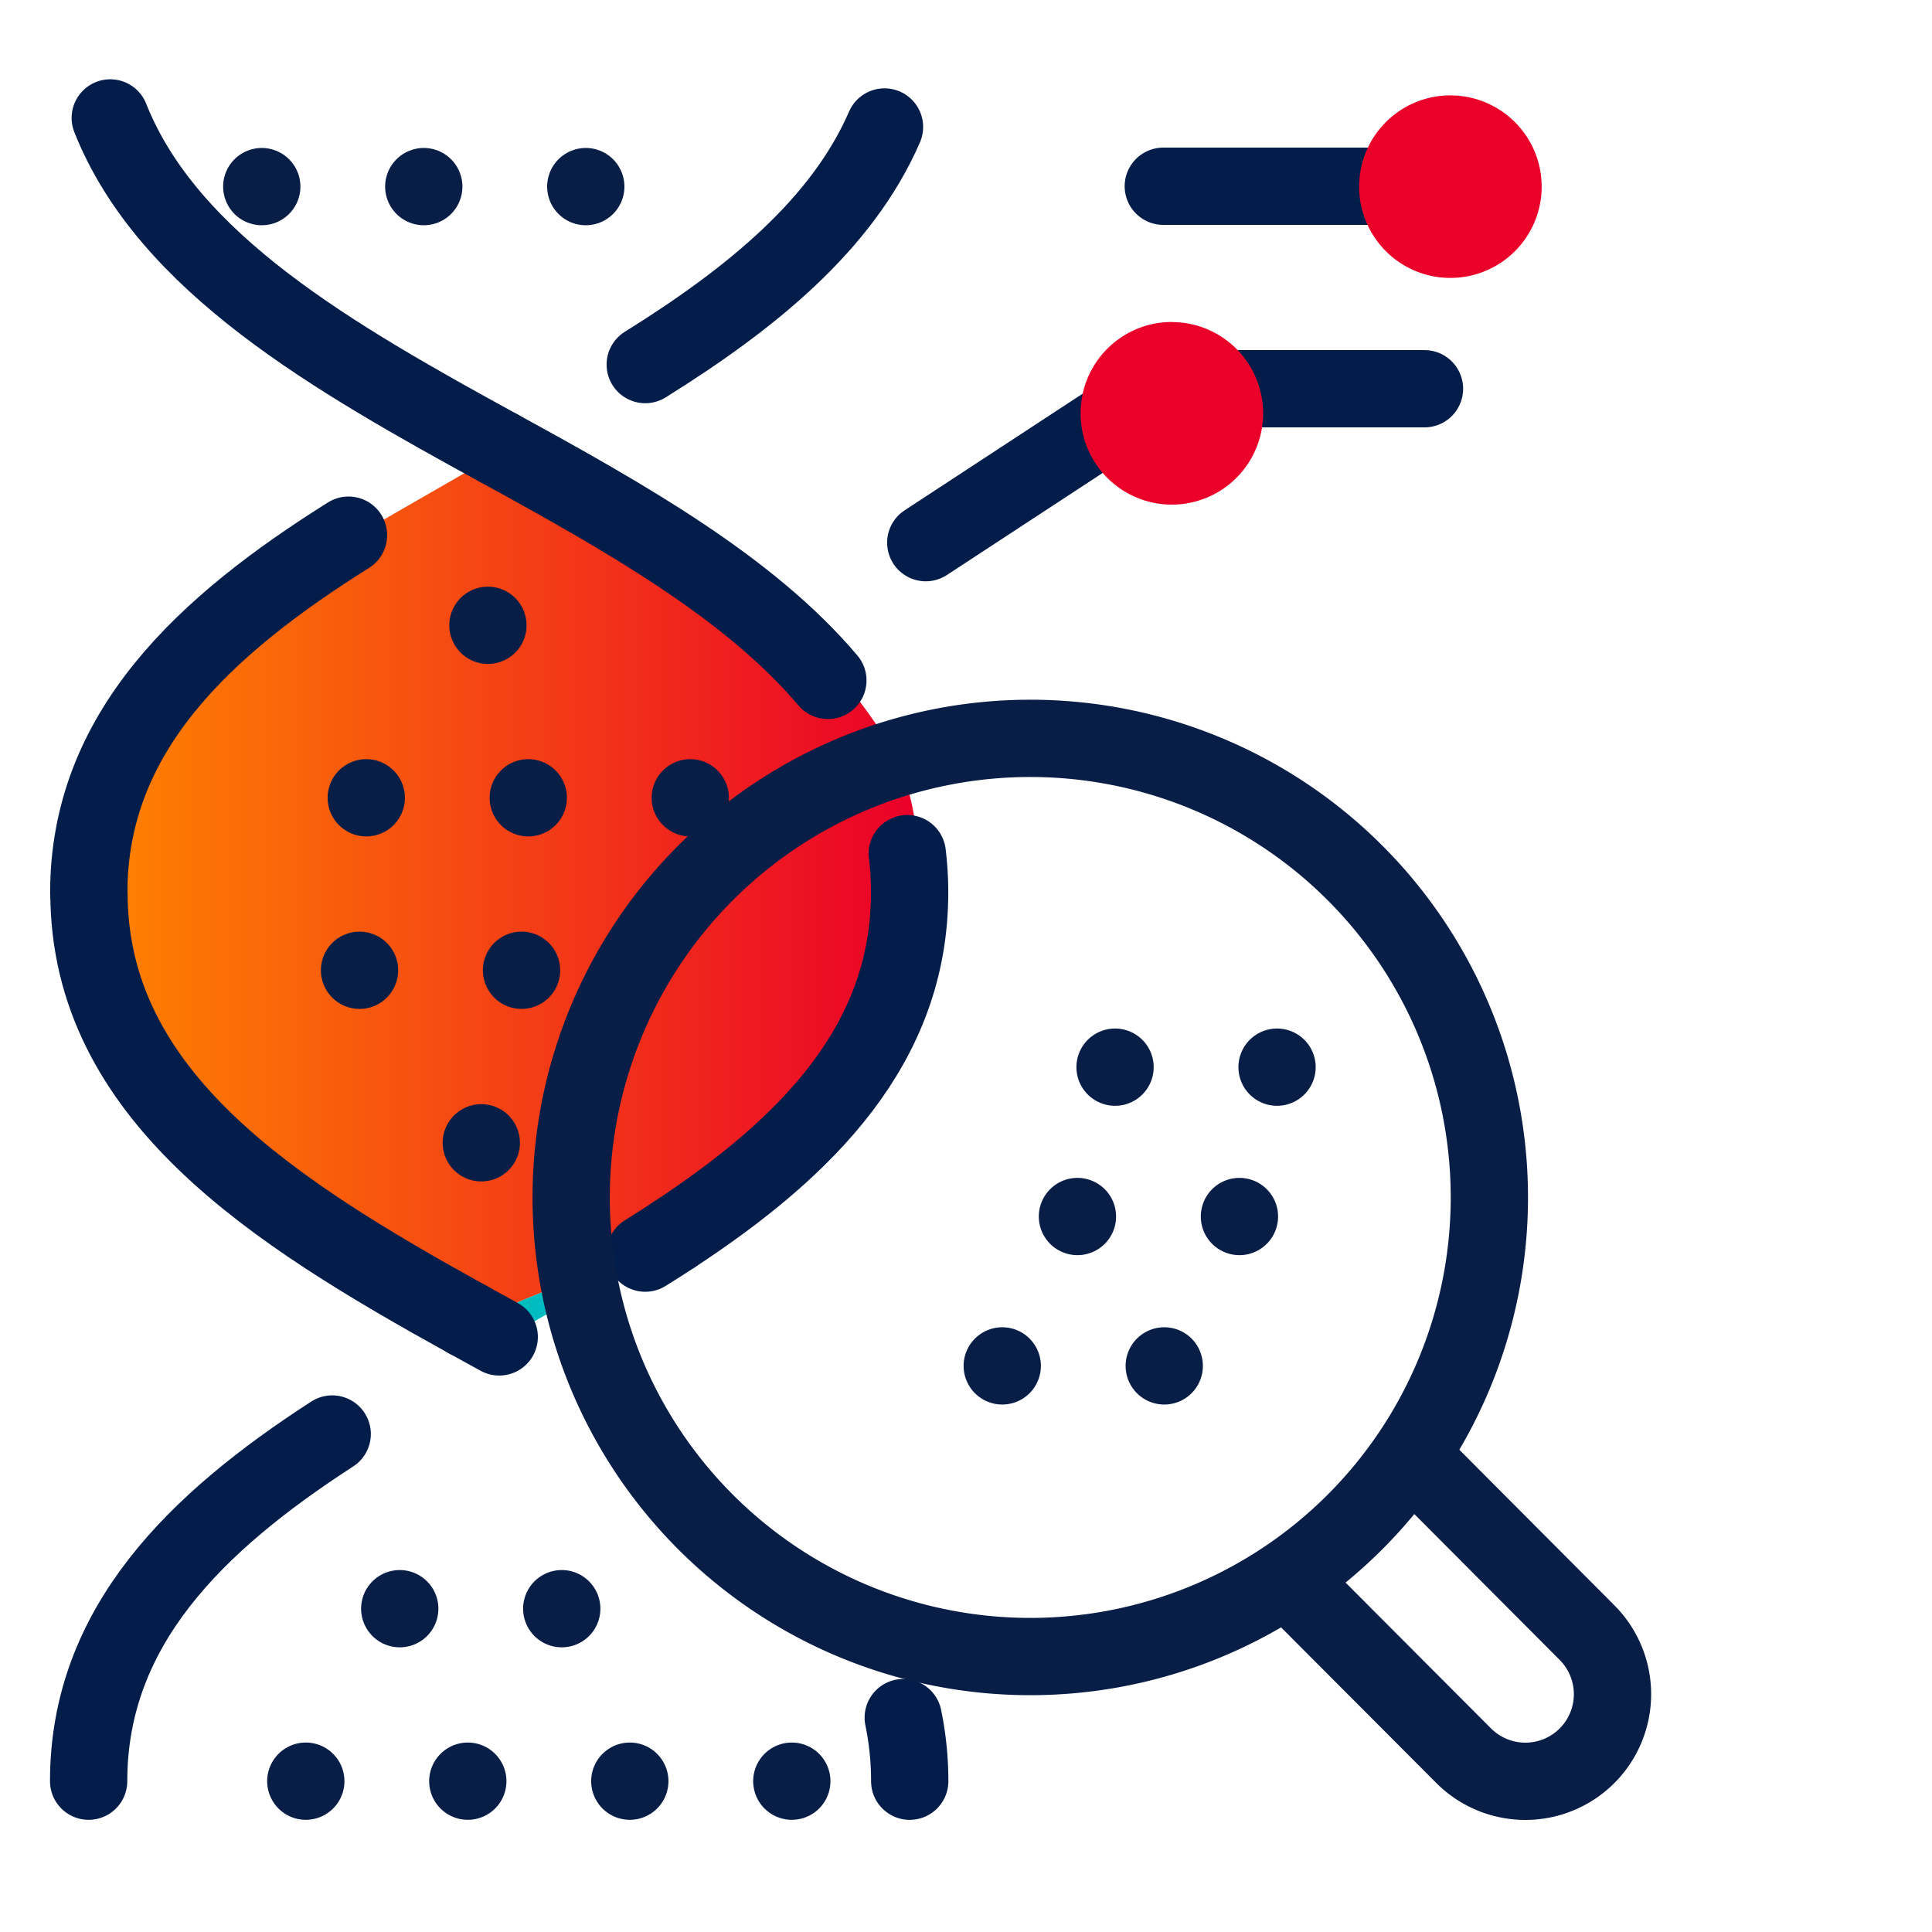 <svg xmlns="http://www.w3.org/2000/svg" xmlns:xlink="http://www.w3.org/1999/xlink" width="75" height="75" viewBox="0 0 75 75">
  <defs>
    <clipPath id="clip-path">
      <rect id="Rectangle_17168" data-name="Rectangle 17168" width="75" height="75" transform="translate(0.307 -0.082)"/>
    </clipPath>
    <linearGradient id="linear-gradient" y1="0.5" x2="1" y2="0.5" gradientUnits="objectBoundingBox">
      <stop offset="0" stop-color="#ff8300"/>
      <stop offset="1" stop-color="#ea0029"/>
    </linearGradient>
    <linearGradient id="linear-gradient-2" y1="0.5" x2="1" y2="0.5" gradientUnits="objectBoundingBox">
      <stop offset="0" stop-color="#00c4b3"/>
      <stop offset="1" stop-color="#00a7e1"/>
    </linearGradient>
    <linearGradient id="linear-gradient-3" x1="-0.2" y1="16.195" x2="-0.182" y2="16.195" xlink:href="#linear-gradient"/>
  </defs>
  <g id="icon-no-disparate-tools" transform="translate(-0.307 0.082)" clip-path="url(#clip-path)">
    <g id="Group_1" data-name="Group 1" transform="translate(4.067 17.329)">
      <path id="Path_14" data-name="Path 14" d="M224.131,919.857c-7.536-4.169-14.706-8.688-14.706-16.567,0-6.233,4.482-10.362,10.083-13.879l5.85-3.367c5.058,2.772,10.845,5.649,14.209,10.55a8.491,8.491,0,0,1,1.54,6.694h.182c0,5.884-3.995,9.893-9.154,13.282" transform="translate(-209.425 -886.044)" fill="url(#linear-gradient)"/>
      <path id="Path_15" data-name="Path 15" d="M227,925.813c.408.226.818.451,1.227.675l5.667-3.254q.564-.35,1.11-.71" transform="translate(-212.294 -892)" fill="url(#linear-gradient-2)"/>
    </g>
    <g id="Group_2" data-name="Group 2" transform="translate(3.752 4.496)">
      <path id="Path_16" data-name="Path 16" d="M218.5,931.766c-5.3,3.431-9.455,7.48-9.455,13.477" transform="translate(-209.049 -880.676)" fill="none" stroke="#021d49" stroke-linecap="round" stroke-linejoin="round" stroke-width="3"/>
      <path id="Path_17" data-name="Path 17" d="M209.053,947.873" transform="translate(-209.05 -883.305)" fill="none" stroke="#021d49" stroke-linecap="round" stroke-linejoin="round" stroke-width="3"/>
      <path id="Path_18" data-name="Path 18" d="M247.024,904.84a12.429,12.429,0,0,1,.091,1.515" transform="translate(-215.249 -876.28)" fill="none" stroke="#021d49" stroke-linecap="round" stroke-linejoin="round" stroke-width="3"/>
      <path id="Path_19" data-name="Path 19" d="M228.093,886.04c4.853,2.658,9.706,5.394,12.758,9.006" transform="translate(-212.158 -873.21)" fill="none" stroke="#021d49" stroke-linecap="round" stroke-linejoin="round" stroke-width="3"/>
      <path id="Path_20" data-name="Path 20" d="M236.193,919.933c5.159-3.389,9.154-7.4,9.154-13.282" transform="translate(-213.481 -876.575)" fill="none" stroke="#021d49" stroke-linecap="round" stroke-linejoin="round" stroke-width="3"/>
      <path id="Path_21" data-name="Path 21" d="M234.867,923.235q.562-.35,1.11-.71" transform="translate(-213.264 -879.167)" fill="none" stroke="#021d49" stroke-linecap="round" stroke-linejoin="round" stroke-width="3"/>
      <path id="Path_22" data-name="Path 22" d="M225.147,883.537c-6.428-3.523-12.858-7.18-15.1-12.83" transform="translate(-209.212 -870.707)" fill="none" stroke="#021d49" stroke-linecap="round" stroke-linejoin="round" stroke-width="3"/>
      <path id="Path_23" data-name="Path 23" d="M246.837,944.924a12.147,12.147,0,0,1,.251,2.468" transform="translate(-215.218 -882.824)" fill="none" stroke="#021d49" stroke-linecap="round" stroke-linejoin="round" stroke-width="3"/>
      <path id="Path_24" data-name="Path 24" d="M247.133,947.873" transform="translate(-215.267 -883.305)" fill="none" stroke="#021d49" stroke-linecap="round" stroke-linejoin="round" stroke-width="3"/>
      <path id="Path_25" data-name="Path 25" d="M219.133,890.064c-5.6,3.514-10.083,7.646-10.083,13.879" transform="translate(-209.049 -873.867)" fill="none" stroke="#021d49" stroke-linecap="round" stroke-linejoin="round" stroke-width="3"/>
      <path id="Path_26" data-name="Path 26" d="M223.758,923.222c-7.535-4.169-14.7-8.688-14.7-16.567" transform="translate(-209.05 -876.576)" fill="none" stroke="#021d49" stroke-linecap="round" stroke-linejoin="round" stroke-width="3"/>
      <path id="Path_27" data-name="Path 27" d="M227.854,927.13q-.613-.335-1.227-.675" transform="translate(-211.919 -879.809)" fill="none" stroke="#021d49" stroke-linecap="round" stroke-linejoin="round" stroke-width="3"/>
      <path id="Path_28" data-name="Path 28" d="M234.867,880.351c4.112-2.561,7.646-5.439,9.288-9.224" transform="translate(-213.264 -870.776)" fill="none" stroke="#021d49" stroke-linecap="round" stroke-linejoin="round" stroke-width="3"/>
    </g>
    <path id="Path_29" data-name="Path 29" d="M231.431,917.289a17.822,17.822,0,1,1,17.8,17.847,17.822,17.822,0,0,1-17.8-17.847Z" transform="translate(-208.951 -870.911)" fill="none" stroke="#081e46" stroke-linejoin="round" stroke-width="3"/>
    <path id="Path_30" data-name="Path 30" d="M269.491,932.818l6.808,6.831a3.383,3.383,0,0,1-.006,4.784h0a3.384,3.384,0,0,1-4.784-.007L264.7,937.6" transform="translate(-214.383 -876.352)" fill="none" stroke="#081e46" stroke-linejoin="round" stroke-width="3"/>
    <line id="Line_6" data-name="Line 6" x1="18.207" transform="translate(8.896 30.888)" fill="none" stroke="#081e46" stroke-linecap="round" stroke-linejoin="round" stroke-width="3" stroke-dasharray="0 6.289"/>
    <line id="Line_7" data-name="Line 7" x1="11.47" transform="translate(9.083 37.584)" fill="none" stroke="#081e46" stroke-linecap="round" stroke-linejoin="round" stroke-width="3" stroke-dasharray="0 6.289"/>
    <line id="Line_8" data-name="Line 8" x1="5.991" transform="translate(13 44.281)" fill="none" stroke="#081e46" stroke-linecap="round" stroke-linejoin="round" stroke-width="3" stroke-dasharray="0 6.289"/>
    <line id="Line_9" data-name="Line 9" x1="5.991" transform="translate(13.257 24.192)" fill="none" stroke="#081e46" stroke-linecap="round" stroke-linejoin="round" stroke-width="3" stroke-dasharray="0 6.289"/>
    <line id="Line_10" data-name="Line 10" x1="11.958" transform="translate(10.156 62.367)" fill="none" stroke="#081e46" stroke-linecap="round" stroke-linejoin="round" stroke-width="3" stroke-dasharray="0 6.289"/>
    <line id="Line_11" data-name="Line 11" x1="22.45" transform="translate(8.595 69.063)" fill="none" stroke="#081e46" stroke-linecap="round" stroke-linejoin="round" stroke-width="3" stroke-dasharray="0 6.289"/>
    <path id="Path_31" data-name="Path 31" d="M217.077,873.893h18.7" transform="translate(-206.608 -866.731)" fill="none" stroke="#081e46" stroke-linecap="round" stroke-linejoin="round" stroke-width="3" stroke-dasharray="0 6.289"/>
    <path id="Path_32" data-name="Path 32" d="M247.882,889.246l9.12-5.975h10.24" transform="translate(-211.637 -868.262)" fill="none" stroke="#021d49" stroke-linecap="round" stroke-linejoin="round" stroke-width="3"/>
    <line id="Line_12" data-name="Line 12" x2="10.139" transform="translate(45.466 7.148)" fill="none" stroke="#021d49" stroke-linecap="round" stroke-linejoin="round" stroke-width="3"/>
    <line id="Line_13" data-name="Line 13" x2="6.569" transform="translate(43.593 41.345)" fill="none" stroke="#081e46" stroke-linecap="round" stroke-linejoin="round" stroke-width="3" stroke-dasharray="0 6.289"/>
    <line id="Line_14" data-name="Line 14" x2="8.028" transform="translate(42.133 47.143)" fill="none" stroke="#081e46" stroke-linecap="round" stroke-linejoin="round" stroke-width="3" stroke-dasharray="0 6.289"/>
    <line id="Line_15" data-name="Line 15" x2="10.948" transform="translate(39.214 52.942)" fill="none" stroke="#081e46" stroke-linecap="round" stroke-linejoin="round" stroke-width="3" stroke-dasharray="0 6.289"/>
    <path id="Path_8252" data-name="Path 8252" d="M258.609,878.461A3.543,3.543,0,1,1,255.065,882a3.543,3.543,0,0,1,3.544-3.543Zm10.813-8.8a3.543,3.543,0,1,1-3.544,3.543h0a3.544,3.544,0,0,1,3.542-3.544Z" transform="translate(-212.81 -866.04)" fill="url(#linear-gradient-3)"/>
  </g>
</svg>

